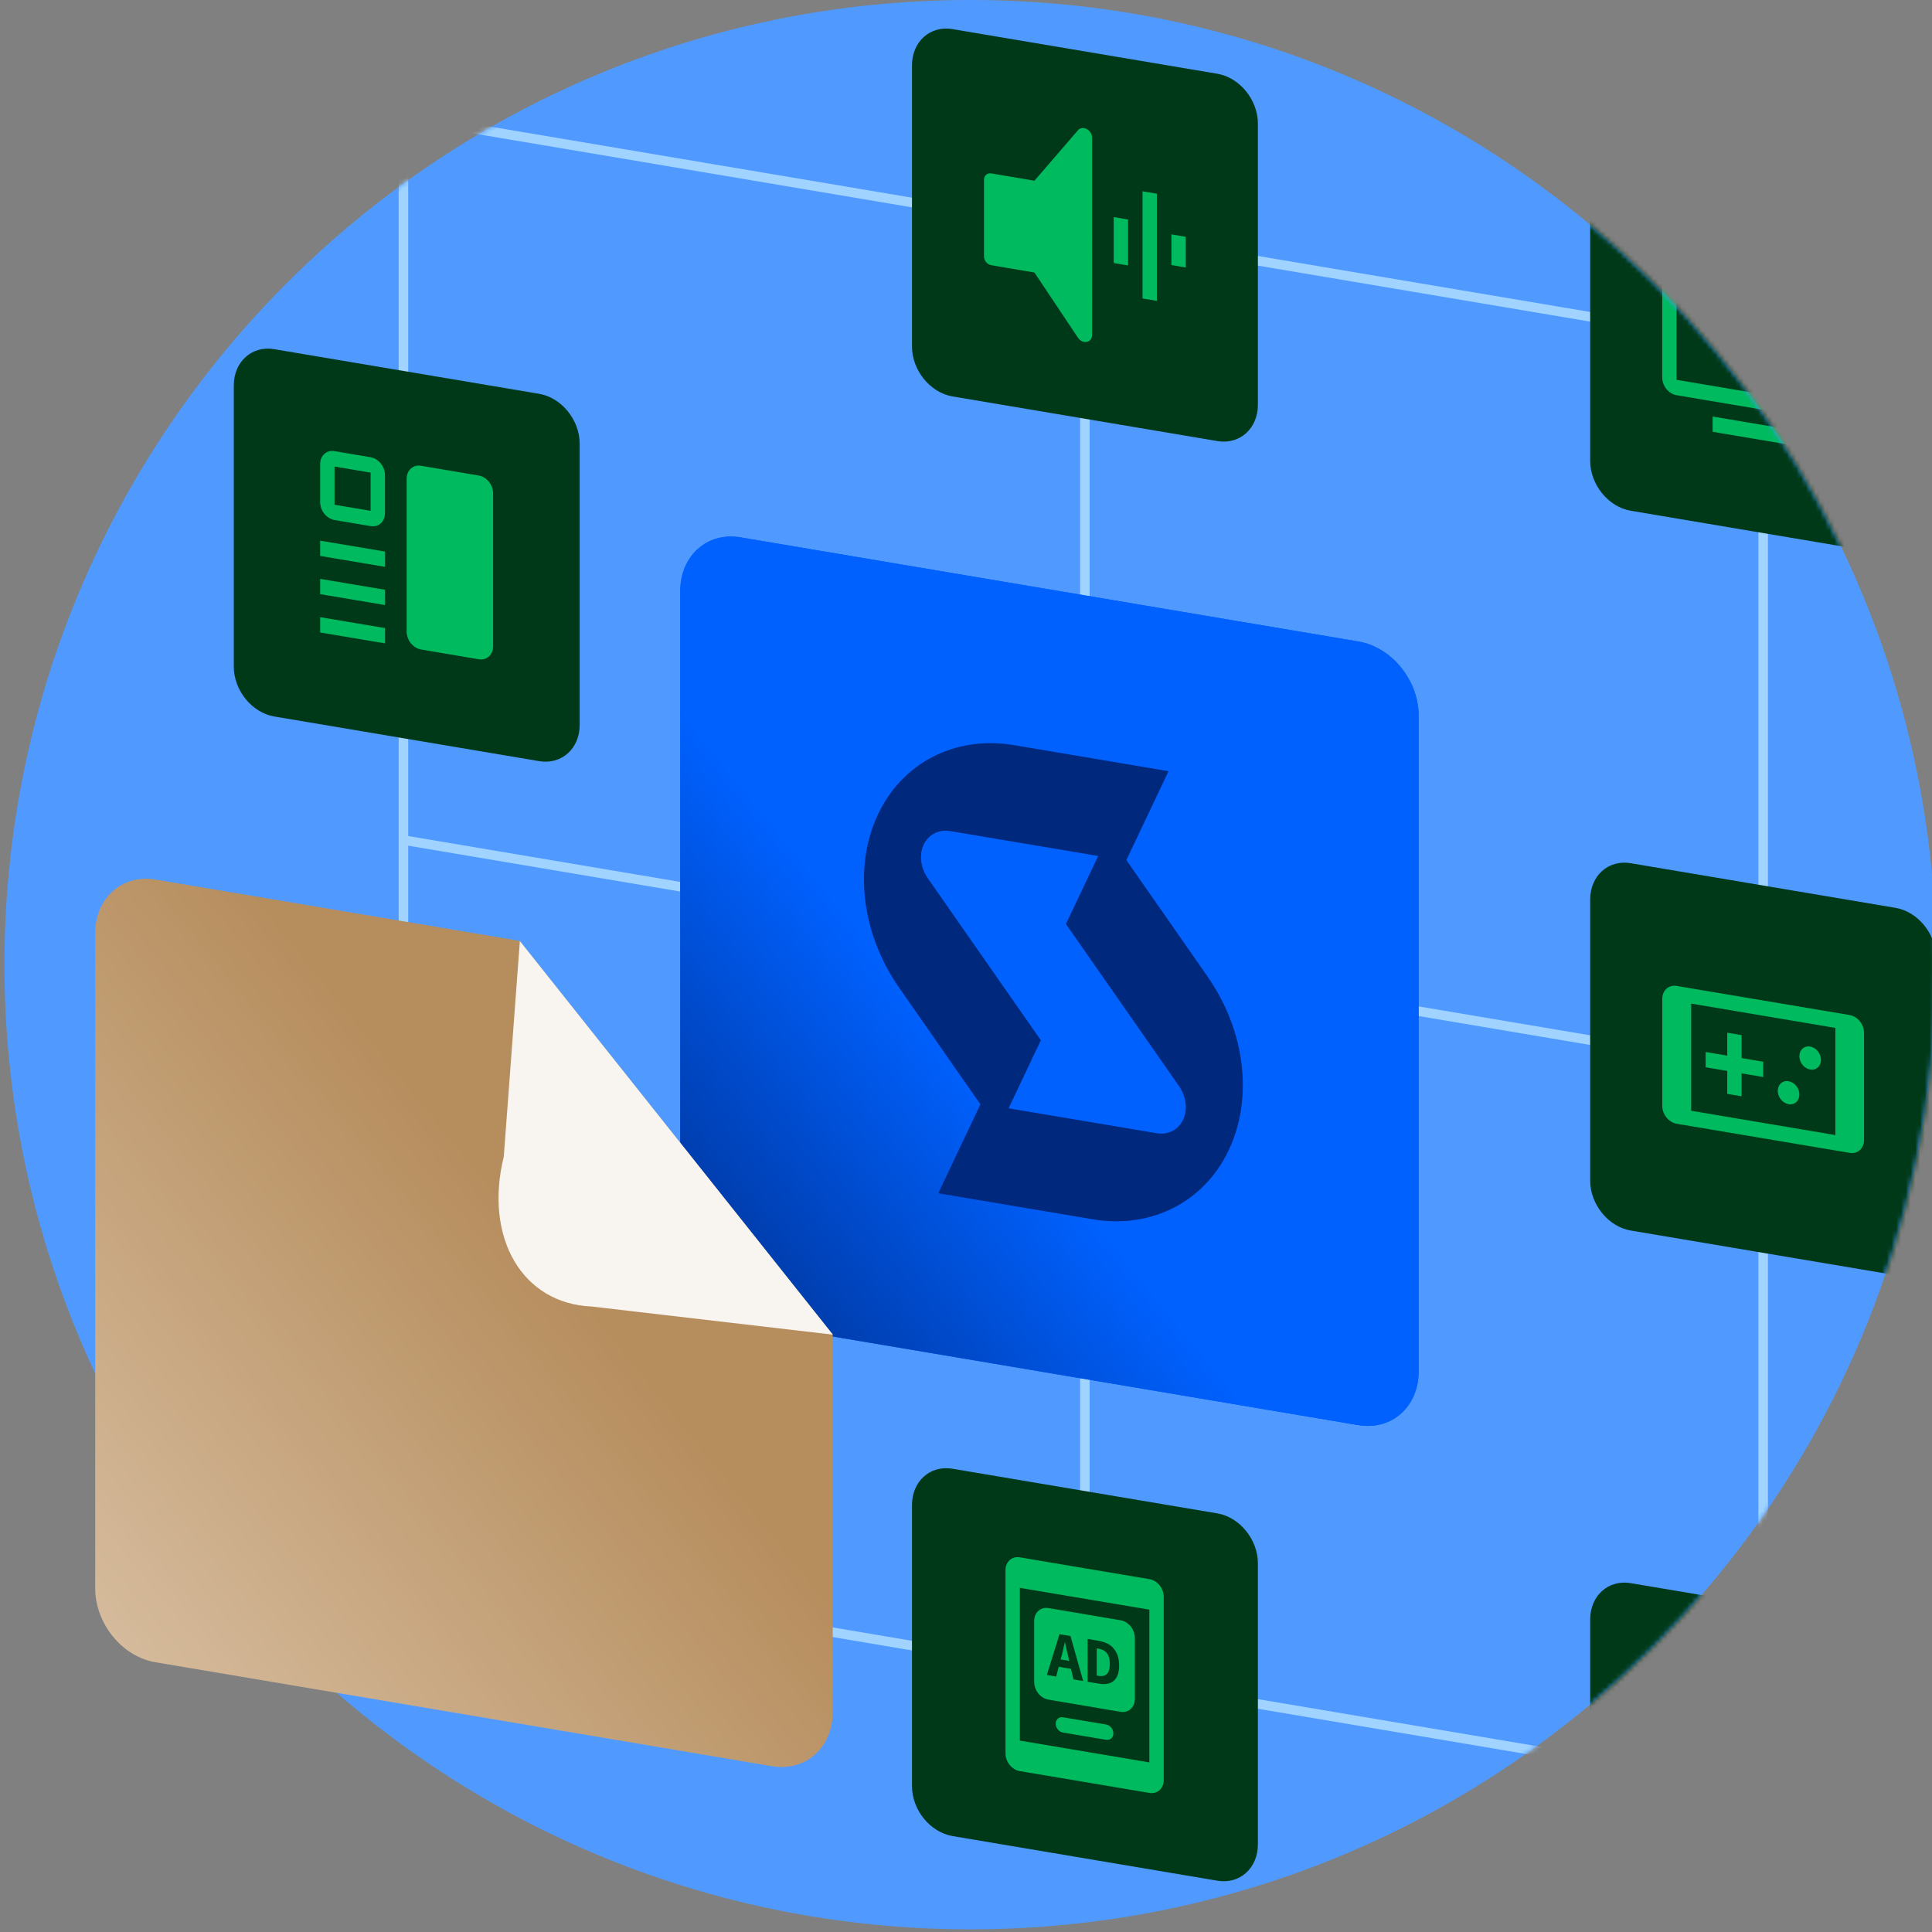 <?xml version="1.0" encoding="UTF-8"?> <svg xmlns="http://www.w3.org/2000/svg" viewBox="0 0 406 406"><rect x="0" y="0" width="406" height="406" fill="#808080" stroke="none"/><defs><mask id="site-header-mask"><path fill="#FFFFFF" stroke-width="0" d="M203.91,405.44c112.1,0,202.97-90.76,202.97-202.72S316.01,0,203.91,0,.94,90.76.94,202.72s90.87,202.72,202.97,202.72Z"></path></mask><linearGradient id="site-header-gradient-1" x1="1" y1="0" x2="0" y2="1"><stop offset="0.6" stop-color="#0061FF"></stop><stop offset="1.0" stop-color="#00287D"></stop></linearGradient><linearGradient id="site-header-gradient-2" x1="0" y1="1" x2="1" y2="0"><stop offset="0.0" stop-color="#DAC2A6"></stop><stop offset="0.6" stop-color="#B68D5D"></stop></linearGradient></defs><path fill="#509AFF" stroke-width="0" d="M203.91,405.44c112.1,0,202.97-90.76,202.97-202.72S316.01,0,203.91,0,.94,90.76.94,202.72s90.87,202.72,202.97,202.72Z"></path><g mask="url(#site-header-mask)"><path fill="none" stroke="#A0D3FF" stroke-miterlimit="10" stroke-width="2" d="M370.52,375.98l-285.74-48.18V24.55l285.74,48.15v303.27Z"></path><path fill="none" stroke="#A0D3FF" stroke-miterlimit="10" stroke-width="2" d="M227.98,49.41v302.53"></path><path fill="none" stroke="#A0D3FF" stroke-miterlimit="10" stroke-width="2" d="M85.46,176.65l285.06,48.06"></path><path fill="#0061FF" stroke-width="0" d="M285.47,299.49l-129.87-21.9c-6.98-1.18-12.65-8.15-12.65-15.55V124.21c0-7.4,5.65-12.47,12.65-11.29l129.87,21.89c6.98,1.18,12.65,8.15,12.65,15.55v137.83c0,7.4-5.65,12.47-12.65,11.29Z"></path><path fill="url(#site-header-gradient-1)" stroke-width="0" d="M285.47,299.49l-129.87-21.9c-6.98-1.18-12.65-8.15-12.65-15.55V124.21c0-7.4,5.65-12.47,12.65-11.29l129.87,21.89c6.98,1.18,12.65,8.15,12.65,15.55v137.83c0,7.4-5.65,12.47-12.65,11.29Z"></path><path fill="#003918" stroke-width="0" d="M255.82,92.69l-55.65-9.38c-4.71-.8-8.52-5.5-8.52-10.49V13.74c0-4.99,3.81-8.42,8.52-7.62l55.65,9.38c4.71.8,8.52,5.5,8.52,10.49v59.08c0,4.99-3.82,8.42-8.52,7.62Z"></path><path fill="#00BA60" stroke-width="0" d="M226.53,27.37l-9.15,10.61-9.08-1.54c-.85-.14-1.52.46-1.52,1.35v16.08c0,.89.68,1.71,1.52,1.86l9.08,1.54,9.15,13.7c.99,1.47,2.97,1.06,2.97-.6V28.98c0-1.66-1.98-2.75-2.97-1.62ZM246.16,49.26v6.44l3.02.51v-6.44l-3.02-.51ZM240.1,62.72l3.02.51v-22.52l-3.02-.51v22.52ZM234.04,55.27l3.02.51v-9.65l-3.02-.51v9.65Z"></path><path fill="#003918" stroke-width="0" d="M113.3,159.95l-55.65-9.38c-4.71-.8-8.52-5.5-8.52-10.49v-59.08c0-4.99,3.81-8.42,8.52-7.62l55.65,9.38c4.71.8,8.52,5.5,8.52,10.49v59.08c0,4.99-3.81,8.42-8.52,7.62Z"></path><path fill="#00BA60" stroke-width="0" d="M100.6,99.93l-12.12-2.05c-1.67-.29-3.02.94-3.02,2.7v32.17c0,1.78,1.35,3.45,3.02,3.74l12.12,2.05c1.67.29,3.02-.94,3.02-2.7v-32.17c0-1.79-1.35-3.45-3.02-3.74ZM77.88,96.09l-7.58-1.28c-1.67-.29-3.02.94-3.02,2.7v8.03c0,1.78,1.35,3.45,3.02,3.74l7.58,1.28c1.67.29,3.02-.94,3.02-2.7v-8.03c0-1.78-1.35-3.45-3.02-3.74ZM77.88,107.35l-7.58-1.28v-8.03l7.58,1.28v8.03ZM67.28,124.86l13.64,2.29v-3.21l-13.64-2.29v3.21ZM67.28,116.83l13.64,2.29v-3.21l-13.64-2.29v3.21ZM67.28,132.91l13.64,2.29v-3.21l-13.64-2.29v3.21Z"></path><path fill="#003918" stroke-width="0" d="M398.34,419.26l-55.65-9.38c-4.71-.8-8.52-5.5-8.52-10.49v-59.08c0-4.99,3.82-8.41,8.52-7.62l55.65,9.38c4.71.79,8.52,5.5,8.52,10.49v59.08c0,4.99-3.81,8.42-8.52,7.62Z"></path><path fill="#00BA60" stroke-width="0" d="M382.64,355.51l-24.24-4.08c-1.67-.29-3.02.94-3.02,2.7v32.17c0,1.78,1.35,3.45,3.02,3.74l3.02.51v6.44l18.18,3.06v-6.44l3.02.51c1.67.29,3.02-.94,3.02-2.7v-32.17c0-1.79-1.35-3.45-3.02-3.74h.02ZM382.64,390.88l-24.24-4.08v-32.17l24.24,4.08v32.17ZM364.46,384.61l12.12,2.05c1.67.29,3.02-.94,3.02-2.7v-19.29c0-1.78-1.35-3.45-3.02-3.74l-12.12-2.05c-1.67-.29-3.02.94-3.02,2.7v19.29c0,1.79,1.35,3.45,3.02,3.74Z"></path><path fill="#003918" stroke-width="0" d="M398.34,116.71l-55.65-9.38c-4.71-.8-8.52-5.5-8.52-10.49v-59.08c0-4.99,3.82-8.42,8.52-7.62l55.65,9.38c4.71.8,8.52,5.5,8.52,10.49v59.08c0,4.99-3.81,8.42-8.52,7.62Z"></path><path fill="#00BA60" stroke-width="0" d="M359.9,90.74l21.2,3.57v-3.21l-21.2-3.57v3.21ZM388.68,57l-36.36-6.12c-1.67-.29-3.02.94-3.02,2.7v25.73c0,1.78,1.35,3.45,3.02,3.74l36.36,6.12c1.67.29,3.02-.94,3.02-2.7v-25.73c0-1.78-1.35-3.45-3.02-3.74ZM388.68,85.94l-36.36-6.12v-25.73l36.36,6.12v25.73ZM370.5,74.85c-1.26-.22-2.27.7-2.27,2.03s1.01,2.58,2.27,2.8c1.26.22,2.27-.7,2.27-2.03s-1.01-2.58-2.27-2.8ZM363.02,70.46l2.15,2.63c1.38-1.23,3.26-1.81,5.36-1.45,2.1.36,3.98,1.57,5.36,3.26l2.15-1.9c-1.93-2.36-4.56-4.08-7.48-4.56-2.92-.48-5.58.31-7.48,2.03h-.05ZM370.5,65.2c3.77.63,7.17,2.82,9.63,5.86l2.15-1.9c-3.02-3.71-7.17-6.39-11.78-7.16-4.61-.77-8.76.51-11.78,3.18l2.15,2.65c2.46-2.19,5.87-3.26,9.63-2.63Z"></path><path fill="#003918" stroke-width="0" d="M398.34,267.97l-55.65-9.38c-4.71-.8-8.52-5.5-8.52-10.49v-59.08c0-4.99,3.82-8.42,8.52-7.62l55.65,9.38c4.71.8,8.52,5.5,8.52,10.49v59.08c0,4.99-3.81,8.42-8.52,7.62Z"></path><path fill="#00BA60" stroke-width="0" d="M388.7,213.31l-36.36-6.12c-1.67-.29-3.02.94-3.02,2.7v22.52c0,1.78,1.35,3.45,3.02,3.74l36.36,6.12c1.67.29,3.02-.94,3.02-2.7v-22.52c0-1.78-1.35-3.45-3.02-3.74ZM385.69,238.53l-30.3-5.11v-22.52l30.3,5.11v22.52ZM362.97,229.87l3.02.51v-4.82l4.54.77v-3.21l-4.54-.77v-4.82l-3.02-.51v4.82l-4.54-.77v3.21l4.54.77v4.82ZM380.4,224.76c1.26.22,2.27-.7,2.27-2.03s-1.01-2.58-2.27-2.8c-1.26-.22-2.27.7-2.27,2.03s1.01,2.58,2.27,2.8ZM375.86,232.04c1.26.22,2.27-.7,2.27-2.03s-1.01-2.58-2.27-2.8c-1.26-.22-2.27.7-2.27,2.03s1.01,2.58,2.27,2.8Z"></path><path fill="#003918" stroke-width="0" d="M255.82,395.22l-55.65-9.38c-4.71-.8-8.52-5.5-8.52-10.49v-59.08c0-4.99,3.81-8.42,8.52-7.62l55.65,9.38c4.71.8,8.52,5.5,8.52,10.49v59.08c0,4.99-3.82,8.42-8.52,7.62Z"></path><path fill="#00BA60" stroke-width="0" d="M232.45,362.4l-9.08-1.52c-.85-.14-1.52.46-1.52,1.35s.68,1.71,1.52,1.86l9.08,1.52c.85.14,1.52-.46,1.52-1.35s-.68-1.71-1.52-1.86Z"></path><path fill="#00BA60" stroke-width="0" d="M224.5,348.17c-.12-.48-.24-.96-.36-1.5-.12-.53-.22-1.04-.34-1.52h-.05c-.1.46-.22.92-.31,1.4s-.22.94-.34,1.37l-.22.8,1.81.31-.19-.87Z"></path><path fill="#00BA60" stroke-width="0" d="M232.57,351.82c.22-.19.36-.46.48-.82.12-.34.17-.8.17-1.33s-.05-.99-.17-1.38c-.12-.39-.29-.7-.48-.94-.22-.24-.46-.46-.75-.58-.29-.14-.63-.24-.99-.31l-.36-.07v5.71l.36.07c.36.07.7.07.99,0,.29-.05.55-.17.75-.36Z"></path><path fill="#00BA60" stroke-width="0" d="M220.35,357.17l15.11,2.56c1.67.29,3.02-.92,3.02-2.7v-12.83c0-1.79-1.35-3.45-3.02-3.71l-15.11-2.56c-1.67-.29-3.02.92-3.02,2.7v12.83c0,1.79,1.35,3.45,3.02,3.71ZM228.54,344.41l2.39.41c.65.12,1.23.29,1.76.55.53.27.97.6,1.33,1.04s.65.94.87,1.54c.19.6.29,1.28.29,2.05s-.1,1.42-.29,1.95c-.19.53-.48.96-.85,1.28-.36.31-.8.51-1.3.6-.51.1-1.06.1-1.69,0l-2.49-.41v-8.99l-.02-.02ZM222.67,343.42l2.29.39,2.66,9.45-2.03-.34-.53-2.22-2.58-.43-.53,2.05-1.96-.34,2.66-8.56h.02Z"></path><path fill="#00BA60" stroke-width="0" d="M241.53,331.85l-27.21-4.58c-1.67-.29-3.02.92-3.02,2.7v38.51c0,1.78,1.35,3.45,3.02,3.71l27.21,4.58c1.67.29,3.02-.92,3.02-2.7v-38.51c0-1.78-1.35-3.45-3.02-3.71ZM241.53,370.36l-27.21-4.58v-32.1l27.21,4.58v32.1Z"></path><path fill="#00287D" stroke-width="0" d="M253.79,205.25l-17.09-24.5,8.86-18.69-32.45-5.47c-12.26-2.07-23.42,3.59-28.59,14.52-5.19,10.92-3.48,25.13,4.42,36.44l17.09,24.52-8.86,18.69,32.45,5.47c12.26,2.07,23.42-3.59,28.59-14.52,5.19-10.92,3.48-25.13-4.42-36.43v-.02ZM248.62,235.32c-1.01,2.12-3.16,3.23-5.55,2.82l-31.12-5.23,6.78-14.3-23.76-34.05c-2.17-3.11-1.84-7.16.75-9.04,1.11-.8,2.51-1.11,3.96-.87l31.1,5.23-6.78,14.3,23.76,34.05c1.52,2.19,1.86,4.94.87,7.07v.02Z"></path></g><path fill="url(#site-header-gradient-2)" stroke-width="0" d="M162.34,371.18l-129.7-21.87c-6.98-1.18-12.63-8.13-12.63-15.53v-137.66c0-7.4,5.65-12.44,12.63-11.29l76.58,12.9,65.77,82.71v79.43c-.02,7.4-5.7,12.44-12.68,11.29l.02.02Z"></path><path fill="#F8F4EF" stroke-width="0" d="M109.25,197.76l65.77,82.71-50.68-5.91c-14.56-.6-22.67-14.42-18.47-31.54l3.38-45.29v.03Z"></path></svg> 